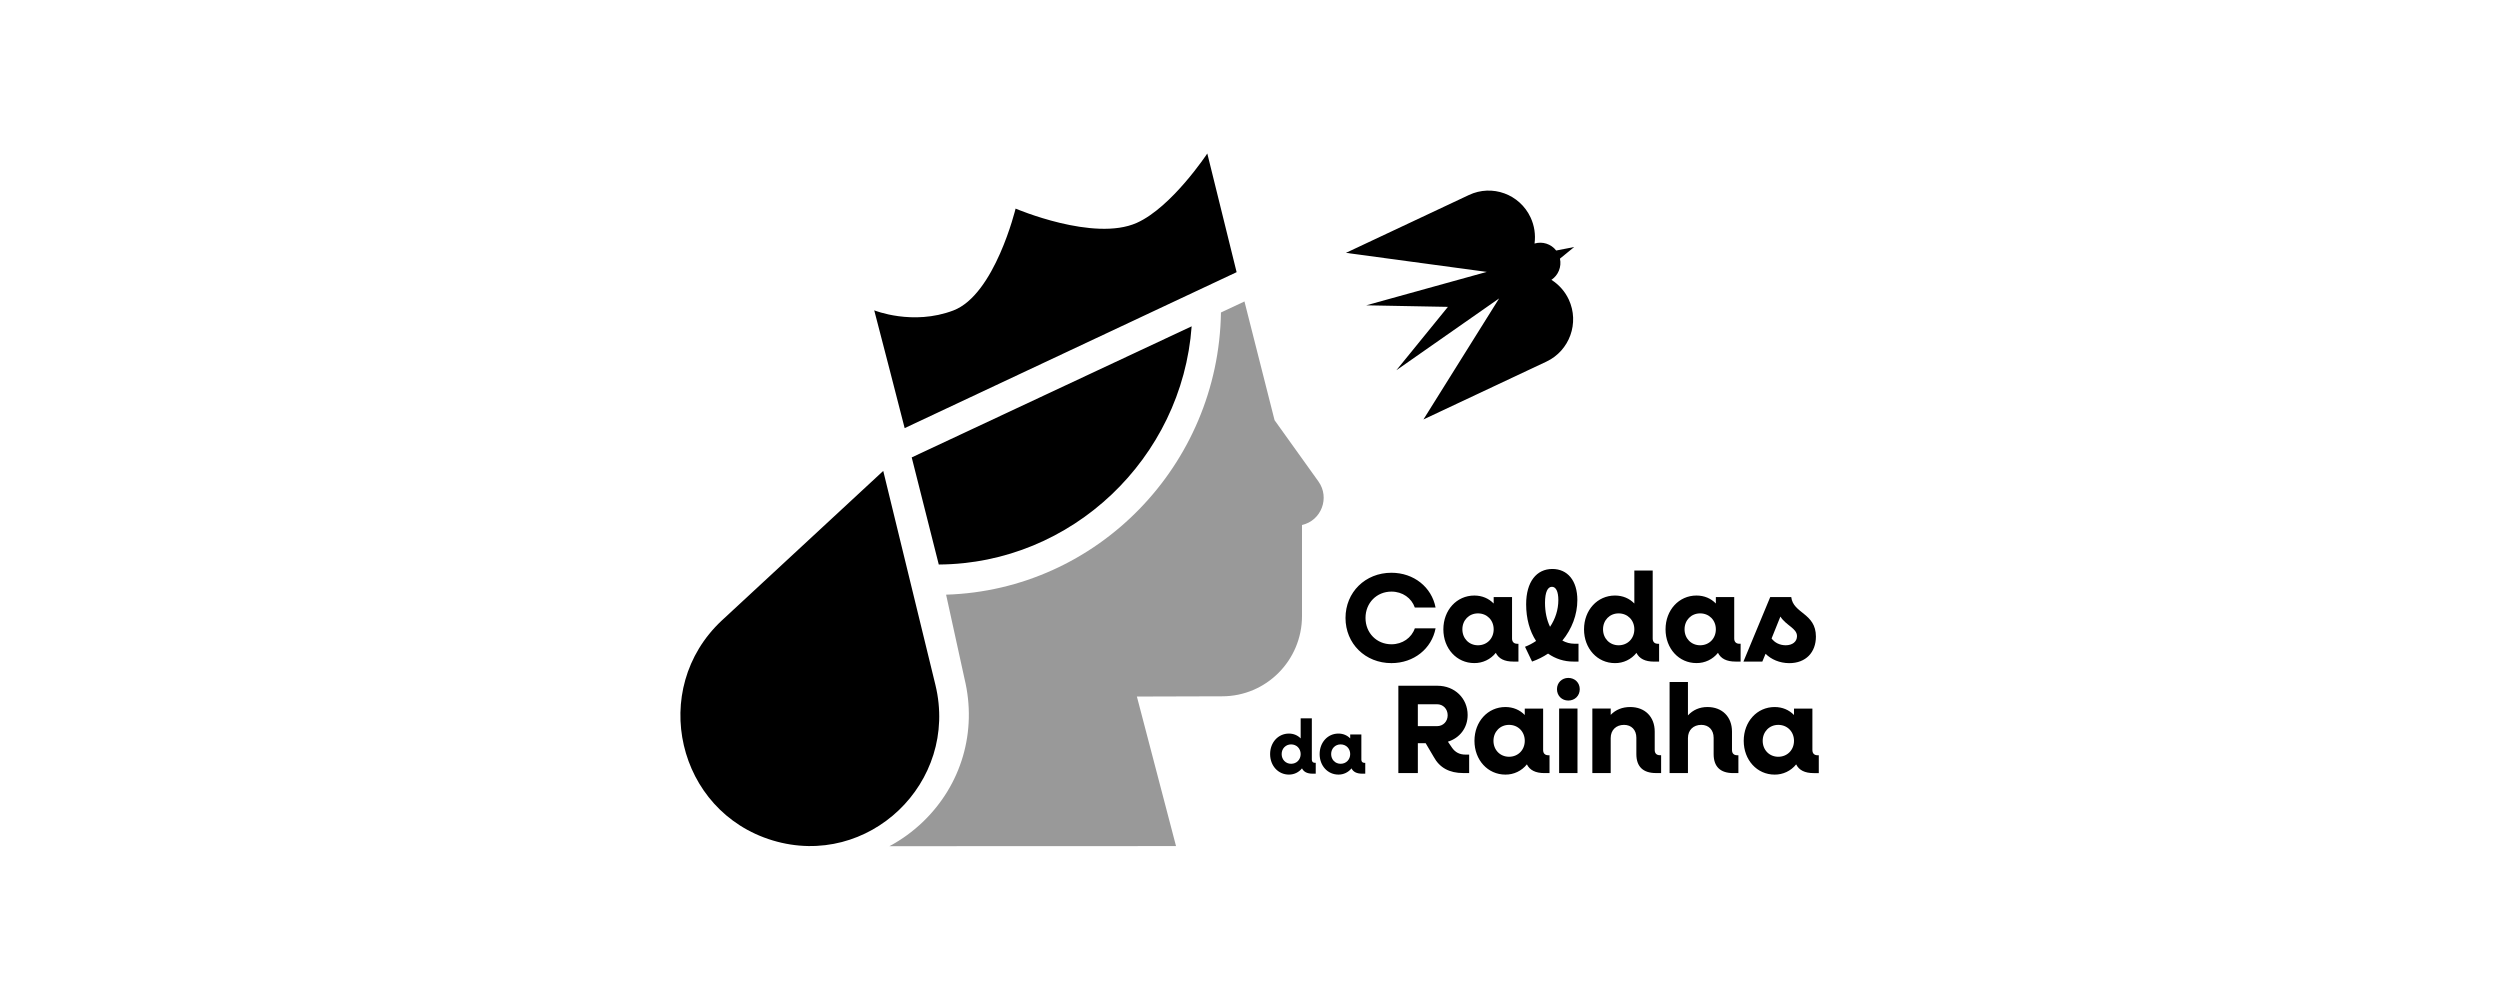 <svg xmlns="http://www.w3.org/2000/svg" xmlns:xlink="http://www.w3.org/1999/xlink" xmlns:serif="http://www.serif.com/" width="100%" height="100%" viewBox="0 0 521 209" version="1.1" xml:space="preserve" style="fill-rule:evenodd;clip-rule:evenodd;stroke-linejoin:round;stroke-miterlimit:2;"><rect id="Artboard1" x="0" y="0" width="520.833" height="208.333" style="fill:none;"/><g id="Artboard11" serif:id="Artboard1"><path d="M280.404,128.779c-0,-5.354 4.117,-9.416 9.572,-9.416c4.668,-0 8.387,3.006 9.2,7.254l-4.325,0c-0.678,-1.979 -2.564,-3.327 -4.875,-3.327c-3.07,-0 -5.404,2.348 -5.404,5.489c0,3.14 2.334,5.489 5.404,5.489c2.306,0 4.197,-1.35 4.875,-3.325l4.325,-0c-0.813,4.246 -4.532,7.251 -9.2,7.251c-5.461,-0 -9.572,-4.063 -9.572,-9.415m20.393,2.37c0,-4.005 2.783,-7.039 6.452,-7.039c1.621,0 3.012,0.607 4.033,1.663l0,-1.348l3.827,-0l-0,8.65c-0,0.685 0.393,1.086 1.078,1.086l0.256,-0l-0,3.711l-1.071,-0c-1.842,-0 -3.041,-0.599 -3.647,-1.82c-1.084,1.364 -2.741,2.153 -4.483,2.134c-3.662,0.008 -6.445,-3.026 -6.445,-7.037m10.485,0c0,-1.9 -1.385,-3.32 -3.276,-3.32c-1.864,-0 -3.247,1.422 -3.247,3.32c-0,1.906 1.383,3.326 3.247,3.326c1.891,-0 3.276,-1.42 3.276,-3.326m6.531,3.64c0.812,-0.317 1.585,-0.724 2.306,-1.213c-1.334,-2.028 -2.07,-4.669 -2.07,-7.646c-0,-4.696 2.178,-7.358 5.46,-7.358c3.143,-0 5.212,2.397 5.212,6.481c-0,3.061 -1.15,6.038 -3.12,8.443c0.764,0.422 1.599,0.657 2.52,0.657l0.841,0l-0,3.719l-1.055,-0c-1.894,0.016 -3.745,-0.566 -5.29,-1.663c-1.037,0.691 -2.157,1.249 -3.333,1.663l-1.471,-3.083Zm5.219,-4.162c1.098,-1.641 1.727,-3.562 1.727,-5.567c-0,-1.79 -0.493,-2.77 -1.334,-2.77c-0.864,0 -1.444,1.056 -1.444,3.348c0,1.869 0.366,3.591 1.051,4.989m7.081,0.522c0,-4.005 2.783,-7.039 6.451,-7.039c1.63,0 3.015,0.607 4.034,1.663l0,-6.878l3.827,0l-0,14.189c-0,0.686 0.393,1.078 1.078,1.078l0.256,0l-0,3.719l-1.071,0c-1.835,0 -3.041,-0.607 -3.647,-1.82c-1.084,1.365 -2.741,2.153 -4.483,2.134c-3.662,0 -6.445,-3.033 -6.445,-7.044m10.485,0c0,-1.9 -1.385,-3.32 -3.276,-3.32c-1.864,-0 -3.247,1.421 -3.247,3.32c-0,1.906 1.383,3.326 3.247,3.326c1.891,-0 3.276,-1.42 3.276,-3.326m6.504,-0.002c-0,-4.005 2.783,-7.039 6.45,-7.039c1.629,0 3.016,0.607 4.035,1.663l0,-1.348l3.827,-0l-0,8.65c-0,0.685 0.391,1.086 1.078,1.086l0.256,-0l-0,3.711l-1.071,-0c-1.835,-0 -3.041,-0.599 -3.648,-1.82c-1.083,1.364 -2.74,2.153 -4.482,2.134c-3.662,0.008 -6.445,-3.026 -6.445,-7.037m10.485,0c0,-1.9 -1.385,-3.32 -3.276,-3.32c-1.864,-0 -3.247,1.422 -3.247,3.32c-0,1.906 1.383,3.326 3.247,3.326c1.891,-0 3.276,-1.42 3.276,-3.326" style="fill-rule:nonzero;"/><path d="M367.945,136.246l-0.678,1.633l-3.935,0l5.583,-13.449l4.382,0c0.393,3.456 5.14,3.32 5.14,8.232c0,3.269 -2.078,5.539 -5.56,5.539c-1.992,-0.007 -3.756,-0.771 -4.934,-1.955m3.09,-7.752l-1.835,4.561c0.629,0.87 1.707,1.42 2.942,1.42c1.383,-0 2.356,-0.735 2.356,-1.9c0.007,-1.634 -2.277,-2.212 -3.463,-4.081" style="fill-rule:nonzero;"/><path d="M264.692,157.152c0,-2.434 1.685,-4.276 3.918,-4.276c0.987,0 1.828,0.371 2.449,1.007l-0,-4.183l2.328,0l-0,8.616c-0,0.413 0.236,0.658 0.658,0.658l0.155,0l0,2.261l-0.658,-0c-1.113,-0 -1.84,-0.371 -2.204,-1.106c-0.657,0.8 -1.598,1.297 -2.728,1.297c-2.233,0 -3.918,-1.84 -3.918,-4.274m6.367,0c-0,-1.149 -0.841,-2.019 -1.992,-2.019c-1.127,0 -1.97,0.863 -1.97,2.019c0,1.15 0.843,2.021 1.97,2.021c1.151,0 1.992,-0.871 1.992,-2.021m3.954,0c0,-2.434 1.685,-4.276 3.913,-4.276c0.992,0 1.834,0.371 2.456,1.007l-0,-0.822l2.326,-0l-0,5.263c-0,0.413 0.237,0.657 0.658,0.657l0.155,0l-0,2.254l-0.656,-0c-1.114,-0.002 -1.851,-0.37 -2.211,-1.106c-0.659,0.828 -1.665,1.308 -2.723,1.297c-2.233,0 -3.918,-1.84 -3.918,-4.274m6.369,0c-0,-1.149 -0.843,-2.019 -1.992,-2.019c-1.135,0 -1.977,0.863 -1.977,2.019c-0,1.15 0.84,2.021 1.977,2.021c1.142,0 1.992,-0.871 1.992,-2.021m10.035,-14.24l8.15,-0c3.593,-0 6.29,2.613 6.29,6.096c-0,2.684 -1.648,4.797 -4.112,5.56l0.865,1.27c0.685,0.973 1.599,1.422 2.783,1.422l0.778,0l0,3.847l-1.228,-0c-2.883,-0 -4.932,-1.106 -6.158,-3.375l-1.679,-2.851l-1.627,-0l0,6.226l-4.062,-0l0,-18.195Zm4.062,3.855l0,4.562l4.012,-0c1.255,-0 2.205,-0.973 2.205,-2.265c0,-1.319 -0.95,-2.297 -2.205,-2.297l-4.012,0Zm11.8,7.622c-0,-4.011 2.783,-7.044 6.445,-7.044c1.626,-0 3.018,0.607 4.038,1.663l0,-1.341l3.828,-0l0,8.643c0,0.694 0.391,1.085 1.079,1.085l0.255,0l0,3.719l-1.07,-0c-1.842,-0 -3.048,-0.607 -3.648,-1.82c-1.084,1.364 -2.74,2.153 -4.482,2.134c-3.662,0 -6.445,-3.033 -6.445,-7.039m10.485,0c-0,-1.898 -1.385,-3.325 -3.277,-3.325c-1.863,-0 -3.247,1.427 -3.247,3.325c0,1.899 1.384,3.321 3.247,3.321c1.892,-0 3.277,-1.428 3.277,-3.321m6.71,-10.763c-0,-1.35 1.027,-2.348 2.363,-2.348c1.363,0 2.383,0.998 2.383,2.348c-0,1.371 -1.02,2.37 -2.383,2.37c-1.334,0.008 -2.363,-0.999 -2.363,-2.37m0.449,4.033l3.827,0l-0,13.449l-3.827,0l0,-13.449Zm6.924,-0.002l3.827,0l-0,1.322c1.041,-1.079 2.412,-1.634 4.06,-1.634c3.07,-0 5.111,2.028 5.111,5.116l0,3.849c0,0.685 0.393,1.078 1.078,1.078l0.256,-0l0,3.719l-1.069,-0c-2.699,-0 -4.091,-1.342 -4.091,-3.955l-0,-3.404c-0,-1.636 -1.02,-2.684 -2.57,-2.684c-1.648,-0 -2.777,1.078 -2.777,2.741l-0,7.302l-3.825,-0l0,-13.45Zm16.097,-5.531l3.825,0l-0,6.96c1.056,-1.134 2.412,-1.741 4.069,-1.741c3.063,-0 5.111,2.034 5.111,5.116l0,3.849c0,0.694 0.393,1.085 1.071,1.085l0.263,0l0,3.719l-1.078,-0c-2.697,-0 -4.082,-1.349 -4.082,-3.954l0,-3.405c0,-1.635 -1.029,-2.691 -2.569,-2.691c-1.658,-0 -2.785,1.085 -2.785,2.748l-0,7.302l-3.827,-0l0.002,-18.988Z" style="fill-rule:nonzero;"/><path d="M363.391,154.389c-0,-4.011 2.777,-7.044 6.445,-7.044c1.626,-0 3.011,0.607 4.033,1.663l-0,-1.341l3.834,-0l-0,8.643c-0,0.694 0.391,1.085 1.07,1.085l0.264,0l-0,3.719l-1.079,-0c-1.834,-0 -3.04,-0.607 -3.64,-1.82c-1.087,1.364 -2.745,2.153 -4.489,2.134c-3.662,0 -6.438,-3.033 -6.438,-7.039m10.478,0c-0,-1.898 -1.385,-3.325 -3.277,-3.325c-1.864,-0 -3.247,1.427 -3.247,3.325c0,1.899 1.383,3.321 3.247,3.321c1.892,-0 3.277,-1.428 3.277,-3.321" style="fill-rule:nonzero;"/><path d="M182.19,64.672c0.164,0.477 6.341,24.547 6.341,24.547l69.181,-32.499l-6.111,-24.733c0,-0 -7.388,11.192 -14.704,14.461c-8.945,3.991 -25.247,-2.976 -25.247,-2.976c0,-0 -4.334,17.939 -12.97,21.228c-8.479,3.227 -16.49,-0.028 -16.49,-0.028m12.756,78.083l-10.878,-44.619l-33.665,31.193c-15.247,14.272 -9.33,39.796 10.621,45.812c19.951,6.019 38.853,-12.033 33.921,-32.385m53.395,-74.752l-58.34,27.318l5.639,22.321c27.766,-0.157 50.709,-22.178 52.701,-49.638" style="fill-rule:nonzero;"/><path d="M274.765,100.34l-9.144,-12.769l-6.275,-24.748l-4.898,2.299c-0.484,31.821 -25.76,57.839 -57.281,58.809l3.839,17.524c2.655,10.957 -0.614,22.13 -8.744,29.888c-2.066,1.973 -4.391,3.656 -6.909,5.004l59.73,-0.022l-8.157,-31.164l17.773,-0.051c9.188,0 16.639,-7.494 16.639,-16.738l0,-18.966c4.039,-0.907 5.846,-5.683 3.427,-9.064" style="fill:#999;fill-rule:nonzero;"/><path d="M324.309,52.208c-1.055,-1.369 -2.855,-1.949 -4.511,-1.455c0.251,-1.85 -0.035,-3.734 -0.823,-5.427c-2.26,-4.866 -8.014,-6.966 -12.846,-4.689l-25.634,12.057l29.346,3.969l-25.126,6.966l17.03,0.322l-10.742,13.206l21.416,-14.97l-15.777,25.227l25.634,-12.057c4.831,-2.277 6.916,-8.066 4.659,-12.927c-0.788,-1.688 -2.043,-3.115 -3.618,-4.111c1.439,-0.968 2.146,-2.724 1.778,-4.419l2.961,-2.419l-3.747,0.727Z" style="fill-rule:nonzero;"/></g></svg>